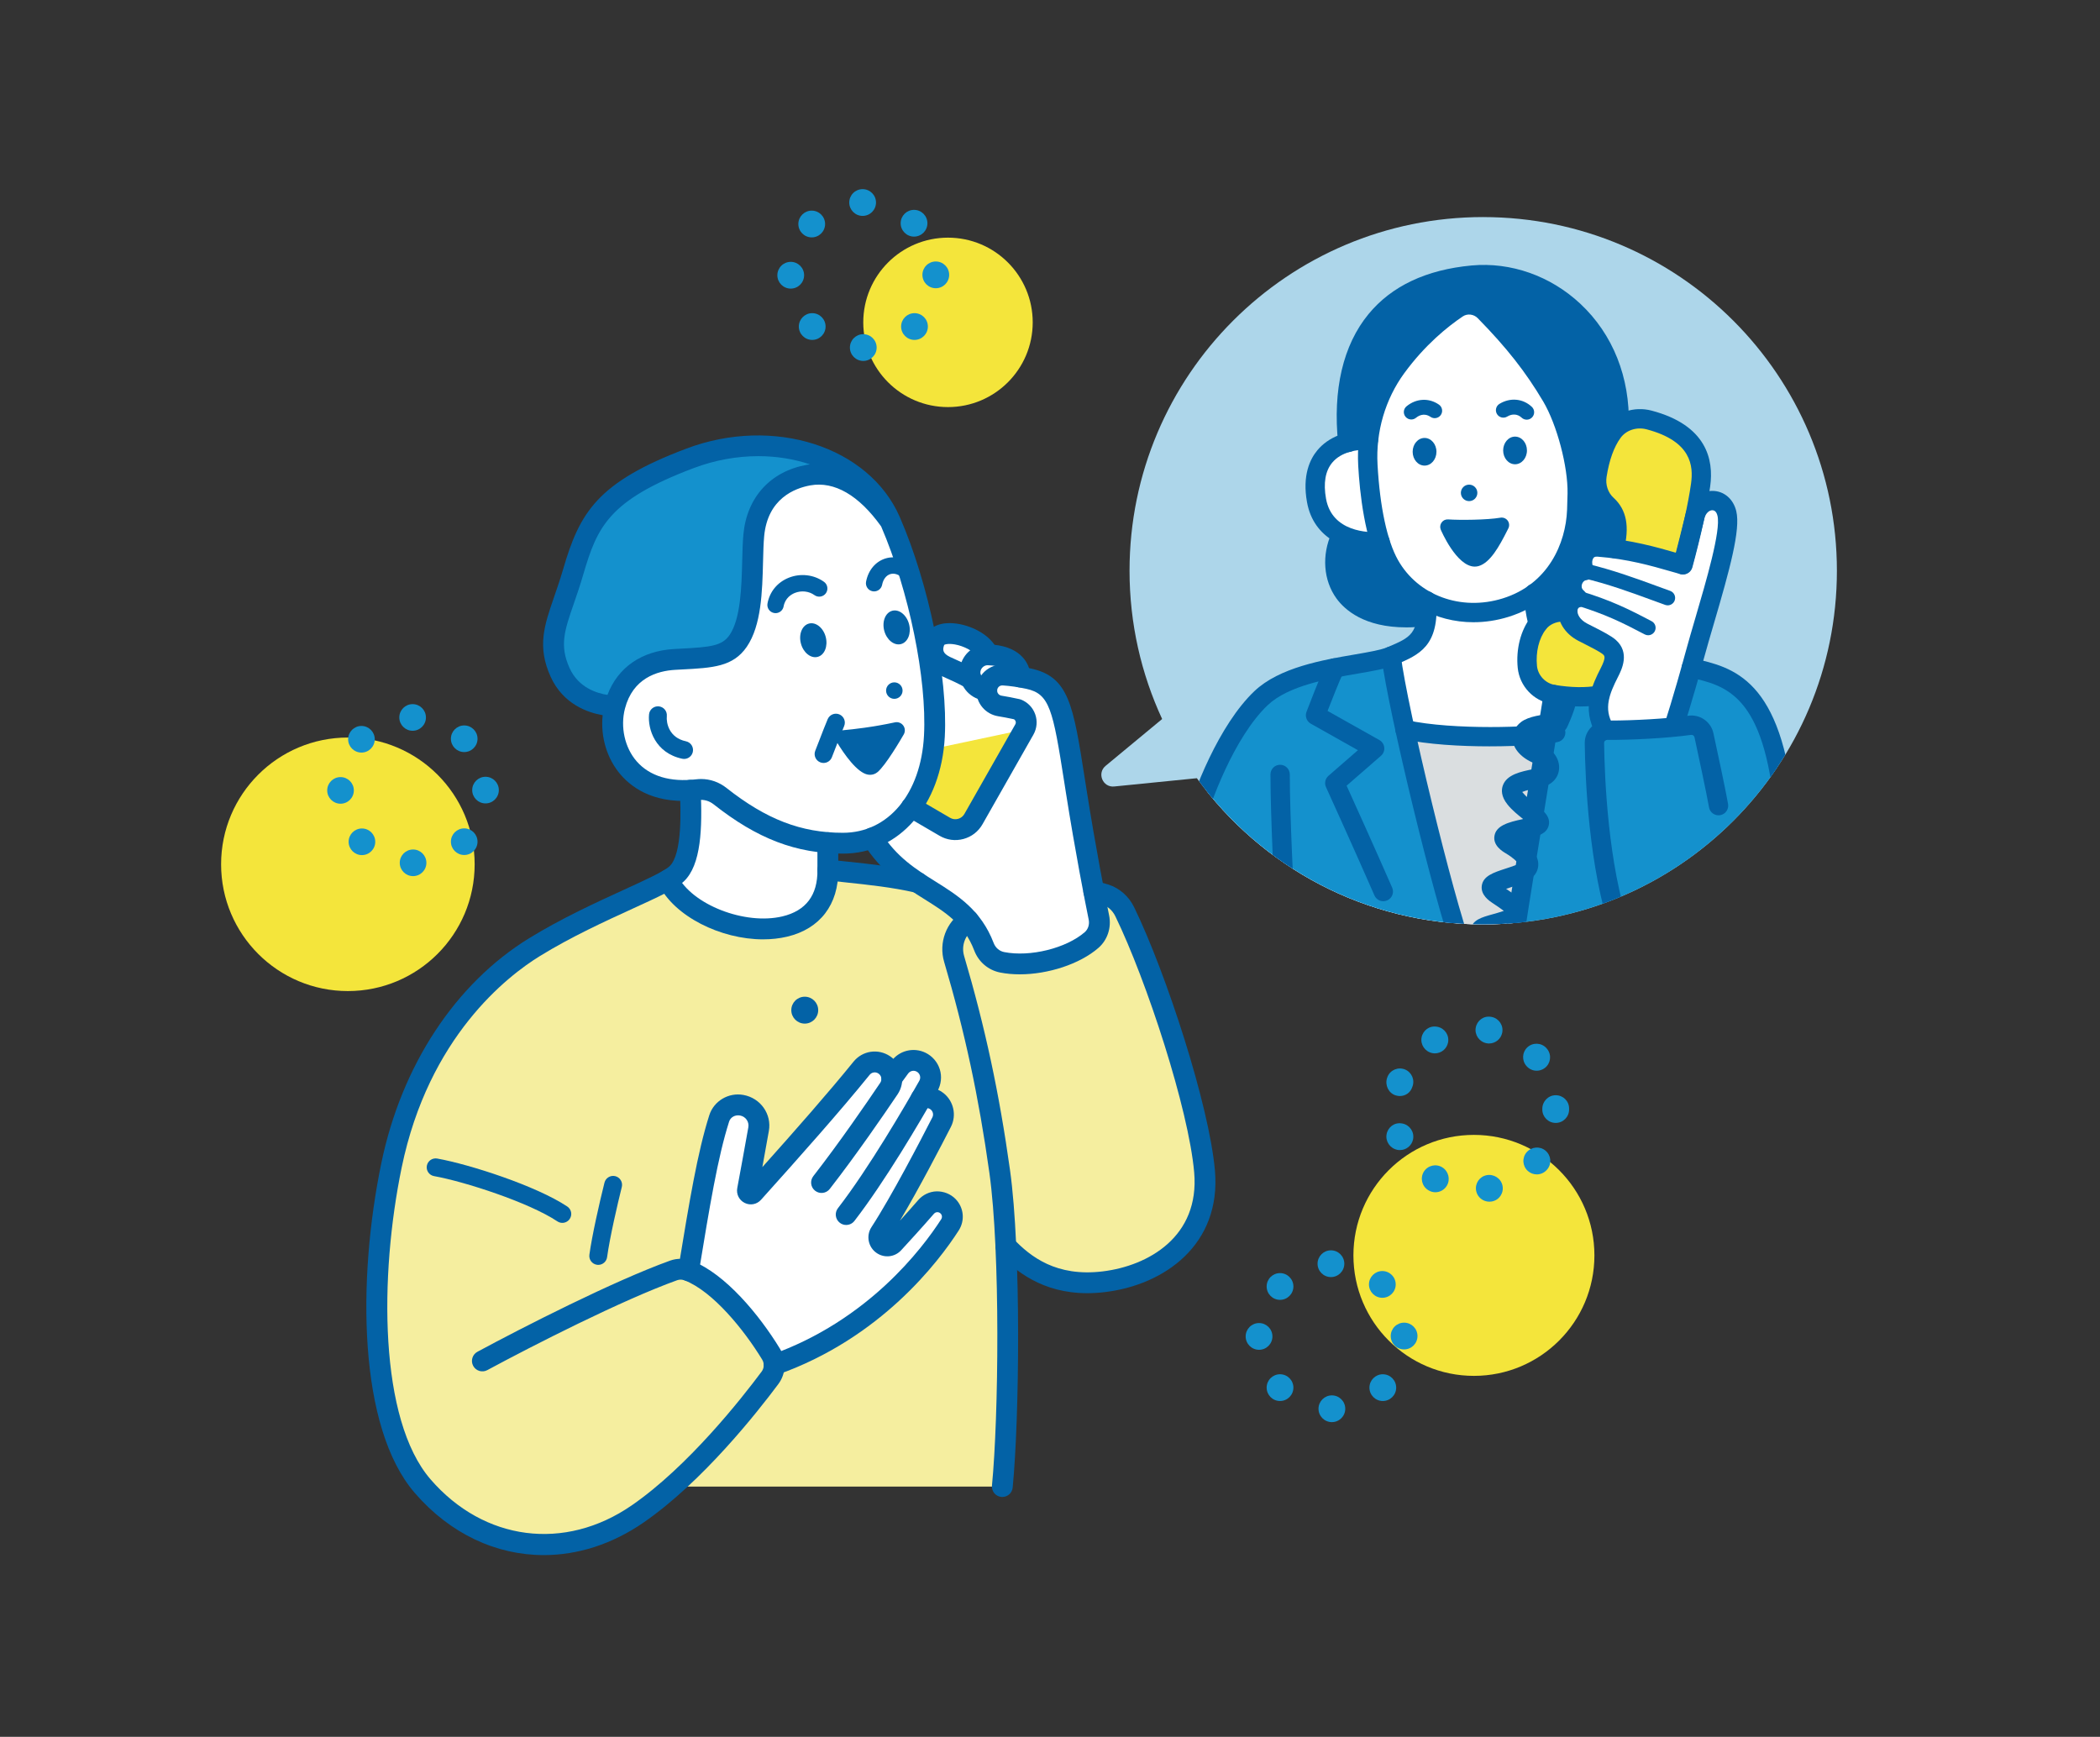 <?xml version="1.0" encoding="UTF-8"?><svg id="_レイヤー_2" xmlns="http://www.w3.org/2000/svg" width="200" height="165.423" xmlns:xlink="http://www.w3.org/1999/xlink" viewBox="0 0 200 165.423"><rect x="0" y="0" width="200" height="165.423" fill="#333333" stroke="none"/><defs><clipPath id="clippath"><path d="m141.259,20.674c-18.603,0-33.684,15.081-33.684,33.684,0,5.046,1.117,9.828,3.105,14.125l-5.385,4.461c-.846.701-.272,2.073.82,1.964l7.872-.788c6.122,8.434,16.053,13.924,27.272,13.924,18.603,0,33.684-15.081,33.684-33.684s-15.081-33.684-33.684-33.684Z" fill="none" stroke-width="0"/></clipPath></defs><circle cx="33.131" cy="82.32" r="12.074" fill="#f4e53b" stroke-width="0"/><circle cx="90.285" cy="30.704" r="8.069" fill="#f4e53b" stroke-width="0"/><path d="m151.849,119.568c0,6.338-5.138,11.476-11.476,11.476s-11.476-5.138-11.476-11.476,5.138-11.476,11.476-11.476,11.476,5.138,11.476,11.476Z" fill="#f4e53b" stroke-width="0"/><g clip-path="url(#clippath)"><path d="m141.259,20.674c-18.603,0-33.684,15.081-33.684,33.684,0,5.046,1.117,9.828,3.105,14.125l-5.385,4.461c-.846.701-.272,2.073.82,1.964l7.872-.788c6.122,8.434,16.053,13.924,27.272,13.924,18.603,0,33.684-15.081,33.684-33.684s-15.081-33.684-33.684-33.684Z" fill="#add6ea" stroke-width="0"/><path d="m150.167,48.584c.02-.53.034-1.051.044-1.557.055-2.734-1.051-6.902-2.445-9.255-1.517-2.561-3.283-4.96-6.377-8.117-.684-.698-1.779-.829-2.59-.283-1.434.965-3.716,2.775-5.793,5.615-1.49,2.036-2.393,4.426-2.665,6.91l-.011-.007c-3.459,0-5.524,1.9-4.946,5.781s3.673,4.064,6.047,3.931l.005-.004c.257.826.553,1.573.899,2.188.824,1.463,2.06,2.64,3.539,3.434h-.005c.257,3.784-1.156,4.328-3.385,5.275-2.229.947-9.165.947-12.385,4.002-3.22,3.055-5.697,9.413-6.44,12.385l-1.34,11.477h31.98l3.592-23.993c-4.87-1.473-1.394-6.57-1.394-6.57l-.385-3.268c2.666-1.904,3.942-4.989,4.053-7.943Z" fill="#fff" stroke-width="0"/><path d="m159.403,69.221s.826-2.477,2.014-6.855,3.557-11.326,3.047-13.46c-.42-1.759-2.585-1.597-3.047.292-.849,3.472-1.162,4.587-1.162,4.587-1.873-.517-4.556-1.417-8.035-1.685-1.431-.11-1.761,1.431-1.321,2.257-1.101.165-1.666,1.741-.668,2.587-1.259.33-1.34,2.301.499,3.263.741.387,2.076,1.014,2.542,1.426.753.665.47,1.499-.006,2.436-.771,1.517-1.651,3.389-.44,5.425l6.578-.275Z" fill="#fff" stroke-width="0"/><path d="m131.382,51.445c.268.892.585,1.686.954,2.341.829,1.472,2.072,2.662,3.564,3.456l-.277,1.492c-7.765.86-9.578-4.041-7.953-7.627,2.096.985,3.712.337,3.712.337Zm17.937,6.895c-.052-.654.283-1.23.912-1.395-.998-.846-.433-2.422.668-2.587-.44-.826-.11-2.367,1.321-2.257.525.04,1.031.095,1.52.161l.003-.022c.541-2.111.236-3.308-.703-4.161-.773-.702-1.105-1.778-.942-2.81.244-1.547.704-3.021,1.504-4.115.196-.268.43-.495.69-.68l-.091.012c.248-9.165-6.954-14.933-13.963-14.284-9.817.908-12.707,7.946-11.878,15.942l1.986-.319c.281-2.459,1.184-4.822,2.66-6.839,2.078-2.84,4.359-4.65,5.793-5.615.811-.546,1.906-.415,2.59.283,3.093,3.157,4.86,5.556,6.377,8.117,1.394,2.353,2.499,6.521,2.445,9.255-.01.505-.025,1.027-.045,1.557-.108,2.869-1.309,5.867-3.821,7.782l.153,2.468,2.821-.494Z" fill="#0362a6" stroke-width="0"/><path d="m132.486,62.495c.791,4.479,4.527,20.432,6.771,27.864h-27.377s1.036-12.598,4.794-19.069,6.246-7.382,9.664-7.764,6.149-1.031,6.149-1.031Z" fill="#1491cd" stroke-width="0"/><path d="m161.074,63.613c3.612.5,7.318,2.774,8.066,8.469s2.07,18.276,2.07,18.276h-27.505l4.227-24.216,4.421.216s-.442.894.568,3.204h6.829l1.325-5.949Z" fill="#1491cd" stroke-width="0"/><path d="m152.383,66.218c.197-.772.55-1.492.882-2.147.476-.937.759-1.771.006-2.436-.466-.412-1.802-1.039-2.542-1.426-1.149-.601-1.549-1.596-1.379-2.339l-.033.375c-.183.017-.364.028-.538.033-.884.025-1.741.397-2.282,1.096-.87,1.126-1.179,2.719-1.037,4.144.132,1.322,1.159,2.408,2.47,2.625,1.57.26,3.072.305,4.421.067l.031.008Z" fill="#f4e53b" stroke-width="0"/><path d="m153.739,52.262c2.75.37,4.924,1.085,6.515,1.524,0,0,.313-1.115,1.162-4.587l-1.128,4.597c.775-2.851,1.401-5.657,1.674-7.611.498-3.556-1.7-5.335-4.904-6.183-1.283-.339-2.674.081-3.457,1.153-.8,1.094-1.259,2.568-1.504,4.115-.163,1.032.168,2.107.942,2.81.939.853,1.244,2.049.703,4.161l-.003.022Z" fill="#f4e53b" stroke-width="0"/><polygon points="133.81 69.496 147.473 69.888 143.704 90.358 139.257 90.358 133.81 69.496" fill="#dadee0" stroke-width="0"/><path d="m136.805,43.029c0,.727-.507,1.317-1.133,1.317s-1.133-.589-1.133-1.317.507-1.317,1.133-1.317,1.133.589,1.133,1.317Z" fill="#0362a6" stroke-width="0"/><ellipse cx="144.291" cy="42.902" rx="1.133" ry="1.317" fill="#0362a6" stroke-width="0"/><path d="m140.338,59.265c-3.644,0-7.008-1.835-8.805-5.026-1.574-2.797-2.04-7.391-2.179-9.88-.197-3.56.835-7.082,2.908-9.916h0c2.124-2.903,4.447-4.776,6.023-5.835,1.175-.791,2.758-.621,3.762.403,2.87,2.929,4.757,5.332,6.512,8.292,1.476,2.492,2.63,6.863,2.572,9.743-.01.51-.024,1.037-.044,1.572-.145,3.831-2.172,8.505-7.426,10.136-1.11.344-2.23.51-3.324.51Zm-6.589-23.734c-1.821,2.491-2.729,5.59-2.555,8.726.223,4.022.914,7.246,1.944,9.078,1.907,3.386,6.011,4.893,9.977,3.66,4.336-1.346,6.01-5.245,6.131-8.445.02-.523.034-1.04.044-1.54.051-2.548-1.01-6.562-2.316-8.768-1.674-2.825-3.482-5.126-6.242-7.942-.377-.384-.985-.456-1.417-.164-1.454.978-3.599,2.707-5.565,5.395h0Z" fill="#0362a6" stroke-width="0"/><path d="m145.402,39.972c-.174,0-.348-.063-.484-.191-.38-.355-.893-.398-1.373-.105-.334.204-.77.097-.974-.237-.203-.334-.098-.771.237-.974,1.021-.622,2.231-.512,3.078.282.286.268.301.716.032,1.002-.139.148-.328.224-.517.224Z" fill="#0362a6" stroke-width="0"/><path d="m134.407,39.954c-.204,0-.407-.088-.547-.258-.249-.302-.206-.749.097-.998.924-.762,2.137-.824,3.088-.158.321.225.398.667.174.987-.224.32-.667.399-.986.174-.428-.3-.942-.266-1.375.091-.132.109-.291.162-.45.162Z" fill="#0362a6" stroke-width="0"/><path d="m128.359,43.066c-.466,0-.866-.353-.915-.827-.53-5.115.467-9.373,2.884-12.314,2.2-2.679,5.507-4.24,9.826-4.64,3.734-.342,7.514.987,10.363,3.656,3.093,2.898,4.729,7.007,4.604,11.571-.014.5-.423.896-.921.896-.008,0-.017,0-.025,0-.508-.014-.909-.437-.896-.946.109-4.03-1.319-7.644-4.022-10.176-2.466-2.31-5.729-3.465-8.934-3.166-3.812.353-6.696,1.69-8.572,3.975-2.098,2.553-2.953,6.341-2.476,10.956.053.506-.315.958-.821,1.011-.032.003-.064.005-.096.005Z" fill="#0362a6" stroke-width="0"/><path d="m130.977,52.536c-2.713,0-5.868-1.21-6.499-4.702-.463-2.559.283-4.106.99-4.953,1.045-1.251,2.727-1.912,4.862-1.913.509,0,.921.413.921.921s-.412.921-.921.921c-1.097,0-2.585.217-3.448,1.251-.662.793-.861,1.952-.592,3.444.575,3.178,4.046,3.238,5.09,3.176.508-.026.943.36.972.869.028.508-.36.943-.868.971-.167.009-.336.014-.507.014Z" fill="#0362a6" stroke-width="0"/><path d="m133.924,59.754c-3.99,0-5.851-1.666-6.64-2.752-1.251-1.724-1.425-4.128-.453-6.273.21-.463.757-.667,1.219-.459.464.21.669.756.459,1.219-.699,1.544-.597,3.242.267,4.432,1.147,1.58,3.549,2.253,6.747,1.899.498-.054.961.308,1.018.814.056.506-.309.961-.814,1.017-.645.071-1.244.104-1.802.104Z" fill="#0362a6" stroke-width="0"/><path d="m113.661,79.803c-.074,0-.149-.009-.225-.028-.493-.123-.794-.624-.67-1.117.82-3.281,3.364-9.665,6.7-12.83,2.386-2.263,6.514-2.971,9.527-3.487,1.292-.222,2.513-.431,3.132-.694l.094-.04c2.081-.882,2.941-1.248,2.732-4.324-.035-.507.349-.947.856-.981.508-.035.946.349.981.856.299,4.386-1.624,5.201-3.851,6.146l-.093.04c-.817.347-2.079.563-3.541.813-2.781.477-6.591,1.13-8.571,3.008-3.165,3.003-5.53,9.341-6.181,11.94-.104.418-.48.698-.893.698Z" fill="#0362a6" stroke-width="0"/><path d="m139.257,91.28c-.372,0-.723-.227-.862-.596-1.721-4.56-6.184-22.927-6.822-28.076-.062-.505.296-.965.801-1.027.499-.064.965.296,1.027.801.629,5.073,5.024,23.163,6.719,27.652.18.476-.061,1.007-.537,1.187-.107.041-.217.06-.325.06Z" fill="#0362a6" stroke-width="0"/><path d="m131.743,85.836c-.354,0-.693-.207-.844-.553-1.956-4.478-4.588-10.255-4.613-10.313-.17-.371-.074-.81.233-1.077l2.807-2.441-4.489-2.525c-.397-.224-.571-.705-.408-1.131.052-.135,1.271-3.327,1.862-4.576.218-.459.763-.659,1.228-.438.46.218.656.767.438,1.227-.395.832-1.12,2.67-1.521,3.703l4.934,2.775c.261.146.434.411.464.709.031.298-.086.592-.312.789l-3.274,2.847c.736,1.624,2.758,6.092,4.34,9.714.204.466-.009,1.009-.475,1.213-.12.052-.245.077-.369.077Z" fill="#0362a6" stroke-width="0"/><path d="m122.329,86.587c-.486,0-.893-.381-.919-.873-.004-.078-.414-7.847-.414-11.952,0-.509.412-.921.921-.921s.921.413.921.921c0,4.057.408,11.777.412,11.854.027.508-.363.942-.871.969-.017,0-.033.001-.05.001Z" fill="#0362a6" stroke-width="0"/><path d="m150.472,67.287c-.848,0-1.747-.078-2.69-.235-1.731-.287-3.062-1.702-3.237-3.441-.178-1.781.28-3.575,1.225-4.799.688-.89,1.776-1.42,2.985-1.454.155-.004.316-.014.479-.03.521-.035.957.325,1.003.832.048.507-.324.956-.831,1.003-.203.019-.405.031-.599.037-.654.019-1.23.288-1.579.739-.664.86-.981,2.165-.849,3.489.09.899.807,1.659,1.704,1.808,1.539.254,2.922.278,4.111.069.502-.092.979.247,1.066.748.088.501-.246.979-.748,1.067-.64.113-1.322.169-2.04.169Z" fill="#0362a6" stroke-width="0"/><path d="m160.29,54.717c-.08,0-.162-.01-.243-.032-.49-.134-.78-.64-.646-1.131.787-2.895,1.389-5.627,1.65-7.497.234-1.675.052-4.033-4.227-5.165-.952-.25-1.943.074-2.479.806-.634.867-1.084,2.118-1.337,3.715-.119.75.131,1.511.651,1.983,1.259,1.144,1.569,2.755.976,5.071-.126.494-.633.791-1.121.664-.493-.126-.79-.628-.664-1.121.522-2.039.103-2.767-.429-3.25-.99-.899-1.451-2.258-1.233-3.636.3-1.89.861-3.409,1.671-4.515.979-1.34,2.763-1.943,4.437-1.5,5.251,1.388,5.933,4.682,5.58,7.201-.271,1.943-.891,4.759-1.697,7.725-.111.41-.482.68-.888.68Z" fill="#0362a6" stroke-width="0"/><path d="m152.826,70.417c-.314,0-.62-.161-.793-.451-1.508-2.536-.307-4.9.411-6.313.534-1.05.373-1.191.218-1.329-.278-.246-1.238-.731-1.812-1.021l-.548-.279c-1.288-.673-2.031-1.889-1.895-3.097.055-.482.246-.909.541-1.239-.184-.475-.211-1.006-.062-1.527.156-.551.488-1.015.922-1.325-.054-.586.08-1.198.393-1.677.451-.689,1.225-1.042,2.089-.978,3.048.235,5.512.942,7.314,1.461.183-.703.479-1.869.918-3.664.325-1.331,1.353-2.223,2.556-2.223h.006c1.103.003,1.996.762,2.276,1.935.42,1.756-.615,5.529-2.123,10.668-.339,1.156-.665,2.267-.932,3.247-1.181,4.353-2.021,6.88-2.028,6.905-.161.482-.683.744-1.165.583-.483-.161-.744-.683-.583-1.166.008-.024.833-2.508,1.999-6.805.269-.992.599-2.114.941-3.283,1.028-3.505,2.438-8.306,2.099-9.721-.046-.194-.171-.52-.489-.52h0c-.282,0-.628.252-.767.818-.843,3.447-1.156,4.571-1.17,4.617-.137.49-.647.774-1.132.64-.28-.078-.579-.164-.896-.254-1.824-.525-4.095-1.179-6.965-1.4-.301-.025-.366.089-.405.148-.142.217-.131.573-.033.757.142.264.145.58.011.848-.135.267-.391.453-.687.497-.19.028-.326.219-.377.396-.045.16-.053.39.168.577.262.222.379.571.303.907-.076.335-.332.6-.665.687-.054.014-.197.052-.226.298-.041.365.227.896.918,1.257l.525.268c.987.499,1.777.911,2.2,1.284,1.386,1.224.559,2.85.205,3.545-.798,1.571-1.385,2.998-.47,4.537.26.437.116,1.002-.321,1.263-.147.087-.31.129-.47.129Z" fill="#0362a6" stroke-width="0"/><path d="m158.827,57.655c-.08,0-.161-.014-.24-.042l-1.29-.47c-2.093-.767-4.07-1.491-6.565-2.095-.38-.092-.614-.475-.521-.855.092-.381.474-.611.855-.522,2.573.623,4.681,1.395,6.719,2.142l1.283.467c.368.133.56.539.427.907-.104.289-.377.469-.667.469Z" fill="#0362a6" stroke-width="0"/><path d="m156.968,60.505c-.111,0-.224-.026-.329-.082-2.148-1.131-3.77-1.938-6.613-2.799-.375-.113-.587-.509-.474-.884.113-.374.507-.588.884-.473,2.965.898,4.643,1.731,6.863,2.901.347.182.479.611.297.957-.127.241-.373.379-.628.379Z" fill="#0362a6" stroke-width="0"/><path d="m154.341,89.597c-.383,0-.74-.24-.871-.622-2.161-6.292-2.498-14.812-2.542-18.183-.008-.582.213-1.127.621-1.537.404-.406.942-.628,1.518-.628.108-.003.228,0,.349.001,2.071,0,5.278-.164,7.385-.459,1.103-.156,2.146.577,2.381,1.664.428,1.977,1.179,5.482,1.396,6.745.086.501-.251.978-.752,1.064-.5.083-.979-.251-1.064-.752-.219-1.274-1.038-5.087-1.38-6.667-.033-.151-.177-.252-.324-.229-2.307.322-5.859.495-7.986.475-.066-.002-.176.046-.215.086-.039.04-.086.108-.085.212.043,3.282.368,11.568,2.442,17.608.165.481-.091,1.005-.572,1.17-.099.034-.199.05-.299.05Z" fill="#0362a6" stroke-width="0"/><path d="m144.302,89.597c-.045,0-.091-.003-.138-.01-.503-.076-.85-.544-.774-1.048.424-2.822,1.376-8.655,2.217-13.802.584-3.571,1.122-6.867,1.415-8.736.078-.502.551-.846,1.053-.768.503.079.847.55.768,1.053-.294,1.872-.833,5.172-1.417,8.748-.84,5.141-1.791,10.968-2.213,13.778-.068.457-.462.785-.91.785Z" fill="#0362a6" stroke-width="0"/><path d="m169.965,78.33c-.472,0-.874-.36-.917-.839-1.015-11.372-4.655-12.189-8.176-12.979-.496-.111-.809-.604-.696-1.101.111-.497.612-.806,1.1-.697,3.775.847,8.474,1.901,9.608,14.612.045.507-.329.955-.836,1-.028.002-.056.004-.083.004Z" fill="#0362a6" stroke-width="0"/><path d="m141.867,71.086c-2.79,0-5.896-.179-8.253-.689-.497-.108-.812-.598-.705-1.096.108-.497.604-.81,1.096-.705,4.407.956,12.072.688,13.961.277.497-.104.989.208,1.097.705.108.497-.207.988-.704,1.096-.992.216-3.567.412-6.491.412Z" fill="#0362a6" stroke-width="0"/><path d="m141.627,90.606c-.224,0-.447-.081-.625-.244-.562-.519-1.112-1.153-.929-1.916.203-.841,1.055-1.079,2.04-1.355.304-.084.644-.18,1.005-.3.037-.012.071-.024.104-.036-.283-.218-.68-.482-1.002-.697l-.094-.062c-.278-.186-1.126-.75-1.004-1.633.128-.935,1.114-1.256,2.257-1.629.307-.1.632-.206.952-.327.139-.053.229-.101.285-.136-.115-.179-.452-.545-1.221-1.004-.303-.181-1.225-.73-1.064-1.663.164-.955,1.263-1.289,2.728-1.595-.005-.004-.01-.008-.015-.011-.484-.389-1.033-.829-1.459-1.356-.639-.788-.602-1.43-.457-1.83.378-1.052,1.728-1.324,2.918-1.563l.396-.082c.164-.035.21-.084.211-.085.002-.037-.074-.222-.272-.289-1.271-.432-2.155-1.28-2.308-2.212-.112-.683.178-1.345.796-1.817.714-.545,2.073-.717,2.928-.771.186-.438.449-1.121.621-1.842.119-.496.614-.801,1.11-.682.495.118.801.615.683,1.11-.341,1.424-.961,2.672-.986,2.724-.154.308-.467.504-.812.509-.907.013-2.127.187-2.425.416-.084.063-.104.102-.104.103.028.077.371.474,1.09.718.93.316,1.565,1.221,1.511,2.152-.052.882-.687,1.56-1.656,1.768l-.418.086c-.403.081-1.093.22-1.436.374.013.017.026.035.042.054.302.374.769.748,1.181,1.078.774.622,1.506,1.208,1.298,2.06-.2.819-1.13,1.005-1.436,1.066-.323.064-.837.167-1.279.278,1.214.817,1.791,1.662,1.717,2.514-.045.509-.344,1.208-1.513,1.652-.348.132-.701.248-1.035.356-.158.052-.339.111-.511.17,1.165.779,2.051,1.425,1.921,2.399-.13.974-1.24,1.344-1.659,1.483-.392.131-.761.234-1.091.326-.125.035-.262.073-.391.111.011.01.021.021.033.031.374.345.397.928.052,1.302-.182.197-.429.296-.677.296Zm3.249-15.34h0Z" fill="#0362a6" stroke-width="0"/><path d="m146.497,60.294c-.383,0-.74-.24-.871-.623-.02-.057-.475-1.412-.431-3.168.014-.509.417-.933.943-.898.509.013.911.435.898.944-.035,1.412.33,2.519.334,2.529.161.481-.098,1.004-.578,1.167-.099.033-.198.049-.296.049Z" fill="#0362a6" stroke-width="0"/><path d="m140.701,46.944c0,.433-.351.785-.785.785s-.785-.351-.785-.785.351-.785.785-.785.785.351.785.785Z" fill="#0362a6" stroke-width="0"/><path d="m137.871,50.177c1.253.086,3.844.051,5.148-.172-.463.909-1.424,2.934-2.385,3.226s-2.351-2.025-2.763-3.054Z" fill="#0362a6" stroke-width="0"/><path d="m140.456,53.967c-1.747,0-3.228-3.488-3.243-3.526-.09-.226-.059-.483.085-.68.143-.197.361-.306.622-.29,1.141.077,3.713.054,4.98-.164.262-.044.53.062.69.279.158.216.182.503.06.742l-.103.204c-.771,1.528-1.616,3.047-2.708,3.378-.129.039-.257.057-.384.057Zm-1.416-3.041c.501.839,1.13,1.589,1.425,1.622.371-.117.903-.958,1.313-1.696-.886.061-1.891.081-2.738.074Z" fill="#0362a6" stroke-width="0"/></g><path d="m104.659,87.394c-.403-1.985-1.293-6.535-2.173-12.123-1.189-7.547-1.432-9.961-4.524-10.631-.28-.061-.543-.109-.797-.153h.002c-.045-.967-.809-2.059-3.059-2.12-.686-1.765-4.517-2.786-5.085-1.336-.096.245-.147.477-.161.698l-.59-.3c-.756-4.14-2.018-8.405-3.484-11.782-2.568-5.915-10.818-9.106-19.068-5.993-8.25,3.113-9.651,5.759-11.129,10.818-1.289,4.41-2.724,6.304-1.245,9.573,1.479,3.269,5.215,3.191,5.215,3.191-1.592,3.438,1.692,9.042,7.182,8.035.14,3.221.094,6.662-1.301,7.964l-.821.571c2.578,5.238,15.316,7.486,15.224-.945l.02-2.604c.459.036.929.054,1.41.054,1.006,0,1.944-.182,2.81-.509l-.013.01c3.354,5.374,8.593,4.997,10.642,10.367.289.757.939,1.318,1.733,1.476,2.767.549,6.531-.395,8.518-2.124.605-.527.854-1.35.695-2.136Z" fill="#fff" stroke-width="0"/><path d="m58.559,67.235c.759-2.919,3.024-4.281,5.71-4.43,3.185-.176,4.929-.154,6.031-1.762,1.657-2.417,1.228-7.303,1.49-10.075.332-3.514,2.634-5.251,5.208-5.717,1.701-.308,4.66-.038,7.79,4.394-2.568-5.915-10.818-9.106-19.068-5.993-8.25,3.113-9.651,5.759-11.129,10.818-1.289,4.41-2.724,6.304-1.245,9.573s5.215,3.191,5.215,3.191Z" fill="#1491cd" stroke-width="0"/><path d="m104.17,84.914c.372.074.74.169,1.101.286.811.263,1.469.865,1.842,1.632,2.919,6.004,7.058,18.489,7.606,24.743.584,6.669-4.752,9.921-9.587,10.504s-7.591-1.576-9.342-3.41c1.021,10.058-.329,22.918-.329,22.918h-31.44l-3.287,2.606c-6.936,4.789-15.193,3.468-20.477-2.642s-5.119-20.147-2.972-30.55,7.955-17.306,13.627-20.793c3.714-2.283,7.768-4.009,10.515-5.293l2.193-1.109c2.578,5.238,15.316,7.486,15.224-.945,0,0,7.924.608,10.18,2.227s3.788,3.959,4.69,5.091,1.786,1.299,4.142,1.632,5.467-1.28,6.109-2.28.631-2.352.206-4.616Z" fill="#f5ee9f" stroke-width="0"/><path d="m86.8,76.891l3.188,1.86c.953.556,2.177.226,2.722-.733l4.85-8.539-8.537,1.811s-1.258,3.252-2.223,5.601Z" fill="#f4e53b" stroke-width="0"/><path d="m90.293,114.887c-.582-.591-1.544-.564-2.088.062-1.148,1.322-2.438,2.732-3.108,3.459-.268.29-.702.34-1.032.124-.372-.244-.48-.737-.237-1.11,1.915-2.941,4.657-8.206,5.854-10.546.35-.684.164-1.515-.44-1.989-.449-.352-1.021-.424-1.515-.254h0c.258-.446.491-.854.691-1.208.464-.818.139-1.855-.708-2.265-.709-.343-1.562-.13-2.025.507l-.75,1.031-.005.016c-.018-.501-.264-.987-.711-1.289h0c-.697-.471-1.634-.336-2.164.318-2.863,3.535-6.839,7.999-10.315,11.866-.216.24-.607.043-.547-.275.316-1.672.754-4.108,1.055-5.794.19-1.063-.517-2.077-1.579-2.27l-.045-.008c-.925-.168-1.845.365-2.13,1.261-1.107,3.484-1.875,8.154-2.92,14.504,0,0,6.513,4.009,8.158,8.963,9.649-3.408,15.039-10.682,16.741-13.328.362-.563.29-1.299-.179-1.776Z" fill="#fff" stroke-width="0"/><ellipse cx="77.459" cy="60.977" rx="1.222" ry="1.64" transform="translate(-12.898 21.559) rotate(-14.641)" fill="#0362a6" stroke-width="0"/><ellipse cx="85.395" cy="59.758" rx="1.222" ry="1.64" transform="translate(-12.332 23.525) rotate(-14.641)" fill="#0362a6" stroke-width="0"/><path d="m80.273,81.303c-4.457,0-8.139-1.405-12.312-4.698-.411-.325-.914-.468-1.413-.41-3.996.479-6.233-1.032-7.41-2.381-1.331-1.524-1.958-3.627-1.743-5.695-1.428-.249-3.773-1.056-4.954-3.665-1.3-2.875-.614-4.861.335-7.61.269-.776.572-1.657.862-2.649,1.572-5.379,3.242-8.265,11.731-11.468,8.28-3.125,17.391-.206,20.32,6.507.006.013.011.025.017.038,2.777,6.408,4.575,15.192,4.275,20.897-.346,6.556-4.338,11.135-9.708,11.135Zm-13.5-7.106c.869,0,1.713.294,2.417.851,3.794,2.994,7.109,4.271,11.083,4.271,4.33,0,7.435-3.719,7.726-9.255.285-5.413-1.43-13.775-4.081-19.927-2.123-2.972-4.453-4.317-6.743-3.908-1.498.271-4.061,1.26-4.397,4.834-.063.679-.085,1.521-.107,2.413-.072,2.855-.155,6.092-1.552,8.13-1.303,1.901-3.235,2.003-6.161,2.157l-.634.034c-1.779.099-4.058.819-4.804,3.688-.456,1.755-.02,3.727,1.112,5.024,1.238,1.417,3.2,2.01,5.68,1.715.154-.018.309-.027.462-.027Zm5.441-30.75c-2.012,0-4.104.364-6.145,1.134-8.115,3.062-9.19,5.593-10.528,10.168-.304,1.039-.615,1.943-.891,2.74-.889,2.572-1.378,3.989-.402,6.146.847,1.873,2.62,2.401,3.604,2.55.99-2.62,3.267-4.199,6.361-4.371l.64-.034c2.759-.146,3.907-.246,4.628-1.297,1.064-1.554,1.143-4.606,1.205-7.059.023-.927.045-1.802.116-2.549.33-3.511,2.58-5.978,6.019-6.6.102-.019.205-.035.311-.049-1.522-.511-3.189-.78-4.917-.78Z" fill="#0362a6" stroke-width="0"/><path d="m51.786,148.114c-4.513,0-8.903-2.01-12.279-5.914-5.396-6.238-5.491-20.265-3.194-31.4,1.921-9.304,7.052-17.118,14.079-21.438,3.098-1.904,6.382-3.406,9.021-4.613,1.966-.899,3.822-1.748,4.351-2.241,1.25-1.167,1.059-5.546.986-7.195-.023-.547.4-1.011.948-1.035.538-.027,1.01.4,1.034.948.157,3.605.07,7.159-1.615,8.732-.764.713-2.489,1.502-4.879,2.595-2.59,1.185-5.813,2.658-8.808,4.499-3.104,1.909-10.604,7.693-13.175,20.148-2.128,10.312-2.174,24.005,2.751,29.701,5.089,5.884,12.789,6.876,19.163,2.475,5.359-3.701,10.435-10.143,12.368-12.74.25-.335.268-.787.047-1.15-1.716-2.816-4.677-6.479-7.373-7.534-.237-.092-.493-.1-.722-.017-5.257,1.891-13.837,6.271-18.077,8.561-.483.261-1.084.081-1.345-.402-.261-.482-.08-1.084.401-1.344,4.29-2.316,12.982-6.751,18.35-8.682.682-.244,1.431-.231,2.116.037,3.152,1.234,6.377,5.122,8.344,8.349.645,1.058.586,2.38-.149,3.368-1.992,2.676-7.23,9.32-12.833,13.188-3.017,2.083-6.295,3.104-9.511,3.104Z" fill="#0362a6" stroke-width="0"/><path d="m56.976,120.473c-.038,0-.078-.003-.117-.008-.465-.064-.79-.493-.727-.958.253-1.833.932-4.844,1.437-6.865.114-.456.576-.73,1.031-.619.456.114.732.576.619,1.031-.398,1.594-1.142,4.796-1.401,6.685-.059.426-.424.734-.842.734Z" fill="#0362a6" stroke-width="0"/><path d="m53.554,116.472c-.162,0-.326-.046-.471-.143-2.726-1.817-8.873-3.797-11.743-4.31-.463-.083-.771-.524-.688-.986.082-.462.525-.77.986-.688,3.082.55,9.44,2.604,12.388,4.569.391.26.496.789.236,1.179-.164.246-.434.379-.709.379Z" fill="#0362a6" stroke-width="0"/><path d="m65.574,122.021c-.054,0-.107-.004-.162-.013-.541-.089-.907-.6-.817-1.14,1.06-6.439,1.824-11.091,2.954-14.644.432-1.362,1.835-2.194,3.253-1.936,1.64.298,2.707,1.833,2.422,3.429-.177.992-.401,2.243-.62,3.446,3.164-3.537,6.291-7.092,8.681-10.042.855-1.058,2.355-1.281,3.489-.516,1.195.808,1.512,2.436.707,3.629-1.329,1.973-3.937,5.768-6.456,9.006-.336.432-.959.51-1.393.174-.433-.336-.51-.96-.174-1.392,2.483-3.193,5.062-6.945,6.378-8.898.193-.288.116-.68-.173-.875-.271-.185-.633-.133-.837.12-2.821,3.483-6.641,7.781-10.348,11.905-.397.442-1.021.562-1.552.3-.534-.263-.819-.834-.71-1.42.316-1.67.753-4.103,1.054-5.785.093-.522-.256-1.024-.779-1.12-.483-.091-.919.162-1.052.576-1.086,3.417-1.841,8.009-2.888,14.366-.079.486-.5.831-.978.831Z" fill="#0362a6" stroke-width="0"/><path d="m80.588,116.672c-.212,0-.426-.068-.606-.208-.433-.335-.513-.958-.178-1.392,2.938-3.797,6.399-9.752,7.751-12.136.087-.154.106-.331.054-.499-.053-.169-.17-.306-.331-.384-.279-.136-.61-.05-.79.198l-.751,1.031c-.321.443-.941.542-1.386.219-.442-.322-.541-.943-.218-1.386l.75-1.031c.746-1.028,2.117-1.37,3.26-.817.65.316,1.146.892,1.361,1.58.214.688.133,1.441-.223,2.067-1.706,3.007-5.001,8.613-7.907,12.372-.196.253-.489.385-.786.385Z" fill="#0362a6" stroke-width="0"/><path d="m73.731,130.984c-.409,0-.792-.254-.936-.662-.183-.517.089-1.083.605-1.266,9.248-3.266,14.436-10.13,16.237-12.929.112-.175.091-.398-.053-.543-.116-.119-.259-.134-.323-.13-.069.002-.202.024-.309.146-1.155,1.33-2.455,2.751-3.127,3.48-.597.647-1.567.766-2.306.281-.826-.541-1.062-1.653-.525-2.479,1.915-2.941,4.695-8.293,5.802-10.458.133-.258.062-.577-.169-.757-.165-.13-.382-.166-.579-.097-.516.176-1.083-.097-1.261-.615-.179-.518.096-1.083.614-1.261.836-.289,1.752-.135,2.45.411.976.765,1.274,2.12.712,3.222-.933,1.824-3.04,5.884-4.854,8.936.552-.612,1.167-1.301,1.744-1.965.439-.505,1.075-.807,1.745-.828.67-.009,1.328.243,1.799.721.799.812.925,2.049.307,3.01-1.911,2.971-7.419,10.256-17.245,13.727-.109.039-.221.057-.33.057Z" fill="#0362a6" stroke-width="0"/><path d="m87.386,85.038c-.073,0-.147-.008-.223-.025-2.195-.502-4.453-.741-6.636-.972-.608-.064-1.209-.127-1.799-.196-.5-.058-.878-.481-.878-.985v-2.608c0-.548.444-.992.992-.992s.992.444.992.992v1.72c.298.032.599.064.9.096,2.241.237,4.559.481,6.871,1.01.534.123.867.654.745,1.188-.104.46-.514.771-.966.771Z" fill="#0362a6" stroke-width="0"/><path d="m72.684,89.469c-4.044,0-8.459-2.187-9.955-5.225-.241-.492-.039-1.086.452-1.328.496-.243,1.087-.039,1.329.452,1.374,2.792,6.427,4.765,10.006,3.913,2.239-.534,3.361-2.018,3.335-4.41-.006-.548.434-.997.981-1.003.573-.018.997.433,1.003.981.036,3.297-1.734,5.616-4.859,6.361-.733.175-1.506.258-2.292.258Z" fill="#0362a6" stroke-width="0"/><path d="m65.153,72.286c-.059,0-.117-.006-.176-.019-2.568-.541-3.299-2.823-3.164-4.225.046-.467.457-.809.929-.765.467.045.81.461.765.928-.066.683.229,2.063,1.82,2.398.46.097.754.548.657,1.007-.084.4-.438.675-.831.675Z" fill="#0362a6" stroke-width="0"/><path d="m95.462,142.579c-.032,0-.064-.001-.098-.005-.545-.053-.944-.538-.891-1.083.633-6.492.813-22.204-.245-29.779-1.013-7.239-2.342-13.437-4.309-20.096-.538-1.824.194-3.798,1.779-4.8.465-.292,1.075-.155,1.369.308.293.463.154,1.076-.309,1.369-.84.531-1.225,1.584-.937,2.562,1.995,6.756,3.344,13.042,4.37,20.382,1.077,7.708.897,23.663.255,30.246-.05.513-.481.896-.986.896Z" fill="#0362a6" stroke-width="0"/><path d="m103.554,123.169c-4.297,0-6.869-2.125-8.482-3.815-.378-.396-.363-1.024.032-1.403.396-.378,1.024-.364,1.403.033,1.649,1.727,4.1,3.642,8.505,3.11,4.356-.526,9.254-3.312,8.719-9.433-.529-6.046-4.541-18.29-7.51-24.396-.262-.539-.72-.948-1.255-1.122-.325-.105-.654-.19-.989-.257-.538-.107-.887-.629-.779-1.167.106-.538.629-.887,1.166-.78.415.083.823.188,1.214.315,1.046.339,1.931,1.12,2.429,2.142,3.04,6.255,7.153,18.842,7.701,25.09.616,7.05-4.808,10.894-10.457,11.576-.594.072-1.158.105-1.696.105Z" fill="#0362a6" stroke-width="0"/><path d="m97.114,92.8c-.646,0-1.273-.056-1.861-.172-1.129-.224-2.052-1.007-2.467-2.095-.963-2.523-2.724-3.626-4.763-4.903-1.917-1.2-4.089-2.561-5.795-5.293-.29-.465-.148-1.077.316-1.367.464-.29,1.077-.148,1.367.316,1.463,2.344,3.345,3.522,5.164,4.662,2.146,1.343,4.364,2.732,5.563,5.877.171.446.544.766,1,.856,2.465.489,5.907-.363,7.673-1.899.323-.281.466-.737.374-1.191-.354-1.742-1.274-6.416-2.182-12.166l-.15-.96c-1.082-6.899-1.388-8.376-3.603-8.856-.784-.17-1.545-.28-2.261-.326-.192-.01-.311.077-.368.131-.058.055-.155.174-.155.361,0,.241.174.445.412.484.499.082,1.098.192,1.713.329.05.011.099.026.146.044.633.247,1.127.755,1.354,1.396s.166,1.347-.169,1.939l-4.852,8.539c-.396.696-1.039,1.194-1.812,1.402-.773.209-1.58.101-2.272-.302l-3.188-1.86c-.474-.276-.633-.883-.357-1.357.276-.474.884-.634,1.357-.357l3.188,1.86c.231.135.499.169.756.101.258-.069.472-.235.604-.467l4.851-8.539c.069-.123.046-.237.025-.294-.018-.049-.061-.134-.158-.189-.542-.118-1.066-.214-1.508-.287-1.202-.198-2.074-1.226-2.074-2.442,0-.683.285-1.342.782-1.809.497-.465,1.178-.708,1.853-.664.814.053,1.674.176,2.554.367,3.622.785,4.036,3.427,5.143,10.488l.151.959c.899,5.71,1.814,10.35,2.166,12.08.233,1.153-.156,2.334-1.017,3.083-1.781,1.55-4.802,2.521-7.501,2.521Z" fill="#0362a6" stroke-width="0"/><path d="m73.863,58.398c-.047,0-.096-.004-.144-.013-.423-.079-.702-.486-.624-.909.209-1.125.946-2.018,2.023-2.45,1.117-.447,2.403-.299,3.358.391.35.251.429.738.178,1.088-.252.348-.738.429-1.088.177-.525-.379-1.24-.459-1.868-.208-.335.135-.921.481-1.07,1.288-.07.375-.397.637-.766.637Z" fill="#0362a6" stroke-width="0"/><path d="m83.248,56.329c-.049,0-.098-.005-.147-.014-.423-.081-.7-.489-.619-.912.21-1.102.909-1.931,1.869-2.218.958-.285,2.005.035,2.804.858.3.309.292.803-.017,1.102-.31.3-.805.292-1.103-.017-.392-.403-.837-.566-1.238-.45-.392.117-.685.497-.784,1.016-.071.374-.398.634-.765.634Z" fill="#0362a6" stroke-width="0"/><path d="m78.433,72.668c-.105,0-.213-.02-.316-.062-.437-.175-.647-.67-.473-1.105.109-.272.245-.626.393-1.01.254-.658.541-1.404.789-1.994.183-.433.683-.635,1.113-.455.434.182.637.681.455,1.114-.242.576-.522,1.304-.77,1.946-.151.393-.291.754-.402,1.032-.133.332-.452.534-.789.534Z" fill="#0362a6" stroke-width="0"/><path d="m80.394,70.322c1.373-.123,3.187-.368,5.001-.76,0,0-1.61,2.795-2.325,3.383s-2.676-2.623-2.676-2.623Z" fill="#0362a6" stroke-width="0"/><path d="m82.865,73.797c-.065,0-.133-.006-.2-.017-1.04-.175-2.286-1.987-2.936-3.051-.141-.23-.152-.516-.031-.757s.358-.402.627-.426c.928-.083,2.799-.29,4.905-.746.303-.066.612.054.795.302.182.249.199.582.046.849-.281.487-1.721,2.951-2.506,3.596-.199.164-.442.25-.7.25Zm-1.104-2.836c.389.53.766.967,1.018,1.174.27-.317.653-.875,1.037-1.474-.765.13-1.463.228-2.055.3Z" fill="#0362a6" stroke-width="0"/><path d="m92.486,65.641c-.168,0-.337-.042-.493-.132-.686-.394-1.384-.704-1.894-.931-.207-.092-.377-.168-.497-.227-1.547-.758-2.108-2.134-1.504-3.682.329-.84,1.18-1.322,2.333-1.322h.006c1.713.002,3.957,1.02,4.595,2.659.198.511-.055,1.086-.565,1.285-.51.198-1.086-.055-1.284-.565-.193-.499-1.034-1.051-1.955-1.285-.776-.198-1.229-.08-1.305-.015-.172.465-.146.801.553,1.143.104.051.252.116.43.196.519.23,1.302.578,2.076,1.023.475.273.639.879.366,1.354-.184.319-.518.498-.861.498Z" fill="#0362a6" stroke-width="0"/><path d="m93.976,66.768c-.082,0-.165-.01-.248-.031l-.332-.085c-1.364-.351-2.227-1.71-1.964-3.093.246-1.301,1.368-2.23,2.702-2.183,2.865.078,3.957,1.634,4.023,3.065.025.547-.397,1.012-.945,1.037-.549.004-1.012-.398-1.037-.945-.033-.71-.797-1.138-2.096-1.173-.321-.015-.635.235-.698.569-.068.359.155.711.509.802l.332.085c.531.137.851.678.714,1.208-.115.448-.519.745-.96.745Z" fill="#0362a6" stroke-width="0"/><circle cx="85.174" cy="65.776" r=".785" fill="#0362a6" stroke-width="0"/><circle cx="76.643" cy="96.212" r="1.281" fill="#0362a6" stroke-width="0"/><path d="m141.843,114.454c-.604,0-1.145-.427-1.259-1.039-.129-.687.311-1.348.996-1.485.688-.135,1.377.307,1.516.998.138.691-.295,1.36-.986,1.499-.01.002-.034.006-.045.008-.074.013-.148.019-.222.019Zm-5.141-.898c-.206,0-.415-.051-.608-.159-.02-.011-.063-.037-.082-.048-.598-.373-.779-1.16-.406-1.758.375-.597,1.163-.777,1.758-.405.587.366.787,1.141.436,1.737-.238.405-.661.633-1.097.633Zm9.657-1.702c-.298,0-.597-.104-.839-.315-.53-.464-.584-1.27-.12-1.8.459-.522,1.258-.593,1.788-.149.531.445.62,1.222.187,1.764-.012.015-.042.051-.055.065-.252.289-.605.436-.961.436Zm1.803-4.902c-.704,0-1.275-.571-1.275-1.275v-.019c0-.018,0-.036,0-.054,0-.705.571-1.29,1.275-1.29s1.275.556,1.275,1.261v.023c0,.017,0,.033,0,.05v.029c0,.705-.571,1.275-1.275,1.275Zm-14.839-2.561c-.135,0-.272-.021-.408-.064-.672-.212-1.029-.97-.817-1.642.013-.038.036-.102.051-.139.272-.649,1.019-.953,1.671-.681.649.273.954,1.021.681,1.671-.169.535-.649.854-1.177.854Zm13.029-2.41c-.365,0-.727-.157-.977-.454-.454-.516-.419-1.304.088-1.776.515-.479,1.319-.453,1.801.061.031.034.08.091.107.128.423.563.309,1.363-.255,1.786-.229.172-.498.255-.765.255Zm-4.535-2.595c-.083,0-.167-.008-.251-.025-.679-.136-1.141-.791-1.021-1.473.12-.683.738-1.15,1.432-1.044.021.003.069.011.09.015.691.138,1.139.811,1.001,1.501-.121.606-.654,1.026-1.25,1.026Zm-5.16.94c-.083,0-.167-.008-.251-.025-.679-.136-1.141-.791-1.021-1.473.12-.683.738-1.15,1.432-1.044.021.003.069.011.09.015.691.138,1.139.811,1.001,1.501-.121.606-.654,1.026-1.25,1.026Zm-3.331,9.213c-.083,0-.167-.008-.251-.025-.679-.136-1.141-.791-1.021-1.473.12-.683.738-1.15,1.432-1.044.021.003.069.011.09.015.691.138,1.139.811,1.001,1.501-.121.606-.654,1.026-1.25,1.026Z" fill="#1491cd" stroke-width="0"/><circle cx="126.756" cy="120.361" r="1.274" fill="#1491cd" stroke-width="0"/><circle cx="121.907" cy="132.164" r="1.274" fill="#1491cd" stroke-width="0"/><circle cx="131.651" cy="122.334" r="1.274" fill="#1491cd" stroke-width="0"/><circle cx="126.846" cy="134.176" r="1.274" fill="#1491cd" stroke-width="0"/><circle cx="133.724" cy="127.25" r="1.274" fill="#1491cd" stroke-width="0"/><circle cx="131.696" cy="132.165" r="1.274" fill="#1491cd" stroke-width="0"/><circle cx="119.909" cy="127.287" r="1.274" fill="#1491cd" stroke-width="0"/><circle cx="121.907" cy="122.53" r="1.274" fill="#1491cd" stroke-width="0"/><circle cx="34.47" cy="80.176" r="1.268" fill="#1491cd" stroke-width="0"/><circle cx="32.431" cy="75.282" r="1.268" fill="#1491cd" stroke-width="0"/><circle cx="34.423" cy="70.411" r="1.268" fill="#1491cd" stroke-width="0"/><circle cx="39.297" cy="68.333" r="1.268" fill="#1491cd" stroke-width="0"/><circle cx="44.211" cy="70.362" r="1.268" fill="#1491cd" stroke-width="0"/><circle cx="46.24" cy="75.252" r="1.268" fill="#1491cd" stroke-width="0"/><circle cx="44.211" cy="80.166" r="1.268" fill="#1491cd" stroke-width="0"/><circle cx="39.34" cy="82.178" r="1.268" fill="#1491cd" stroke-width="0"/><circle cx="82.155" cy="19.289" r="1.274" fill="#1491cd" stroke-width="0"/><circle cx="77.307" cy="21.336" r="1.274" fill="#1491cd" stroke-width="0"/><circle cx="75.308" cy="26.214" r="1.274" fill="#1491cd" stroke-width="0"/><circle cx="77.353" cy="31.101" r="1.274" fill="#1491cd" stroke-width="0"/><circle cx="82.217" cy="33.103" r="1.274" fill="#1491cd" stroke-width="0"/><circle cx="87.095" cy="31.101" r="1.274" fill="#1491cd" stroke-width="0"/><circle cx="89.123" cy="26.178" r="1.274" fill="#1491cd" stroke-width="0"/><circle cx="87.051" cy="21.262" r="1.274" fill="#1491cd" stroke-width="0"/></svg>